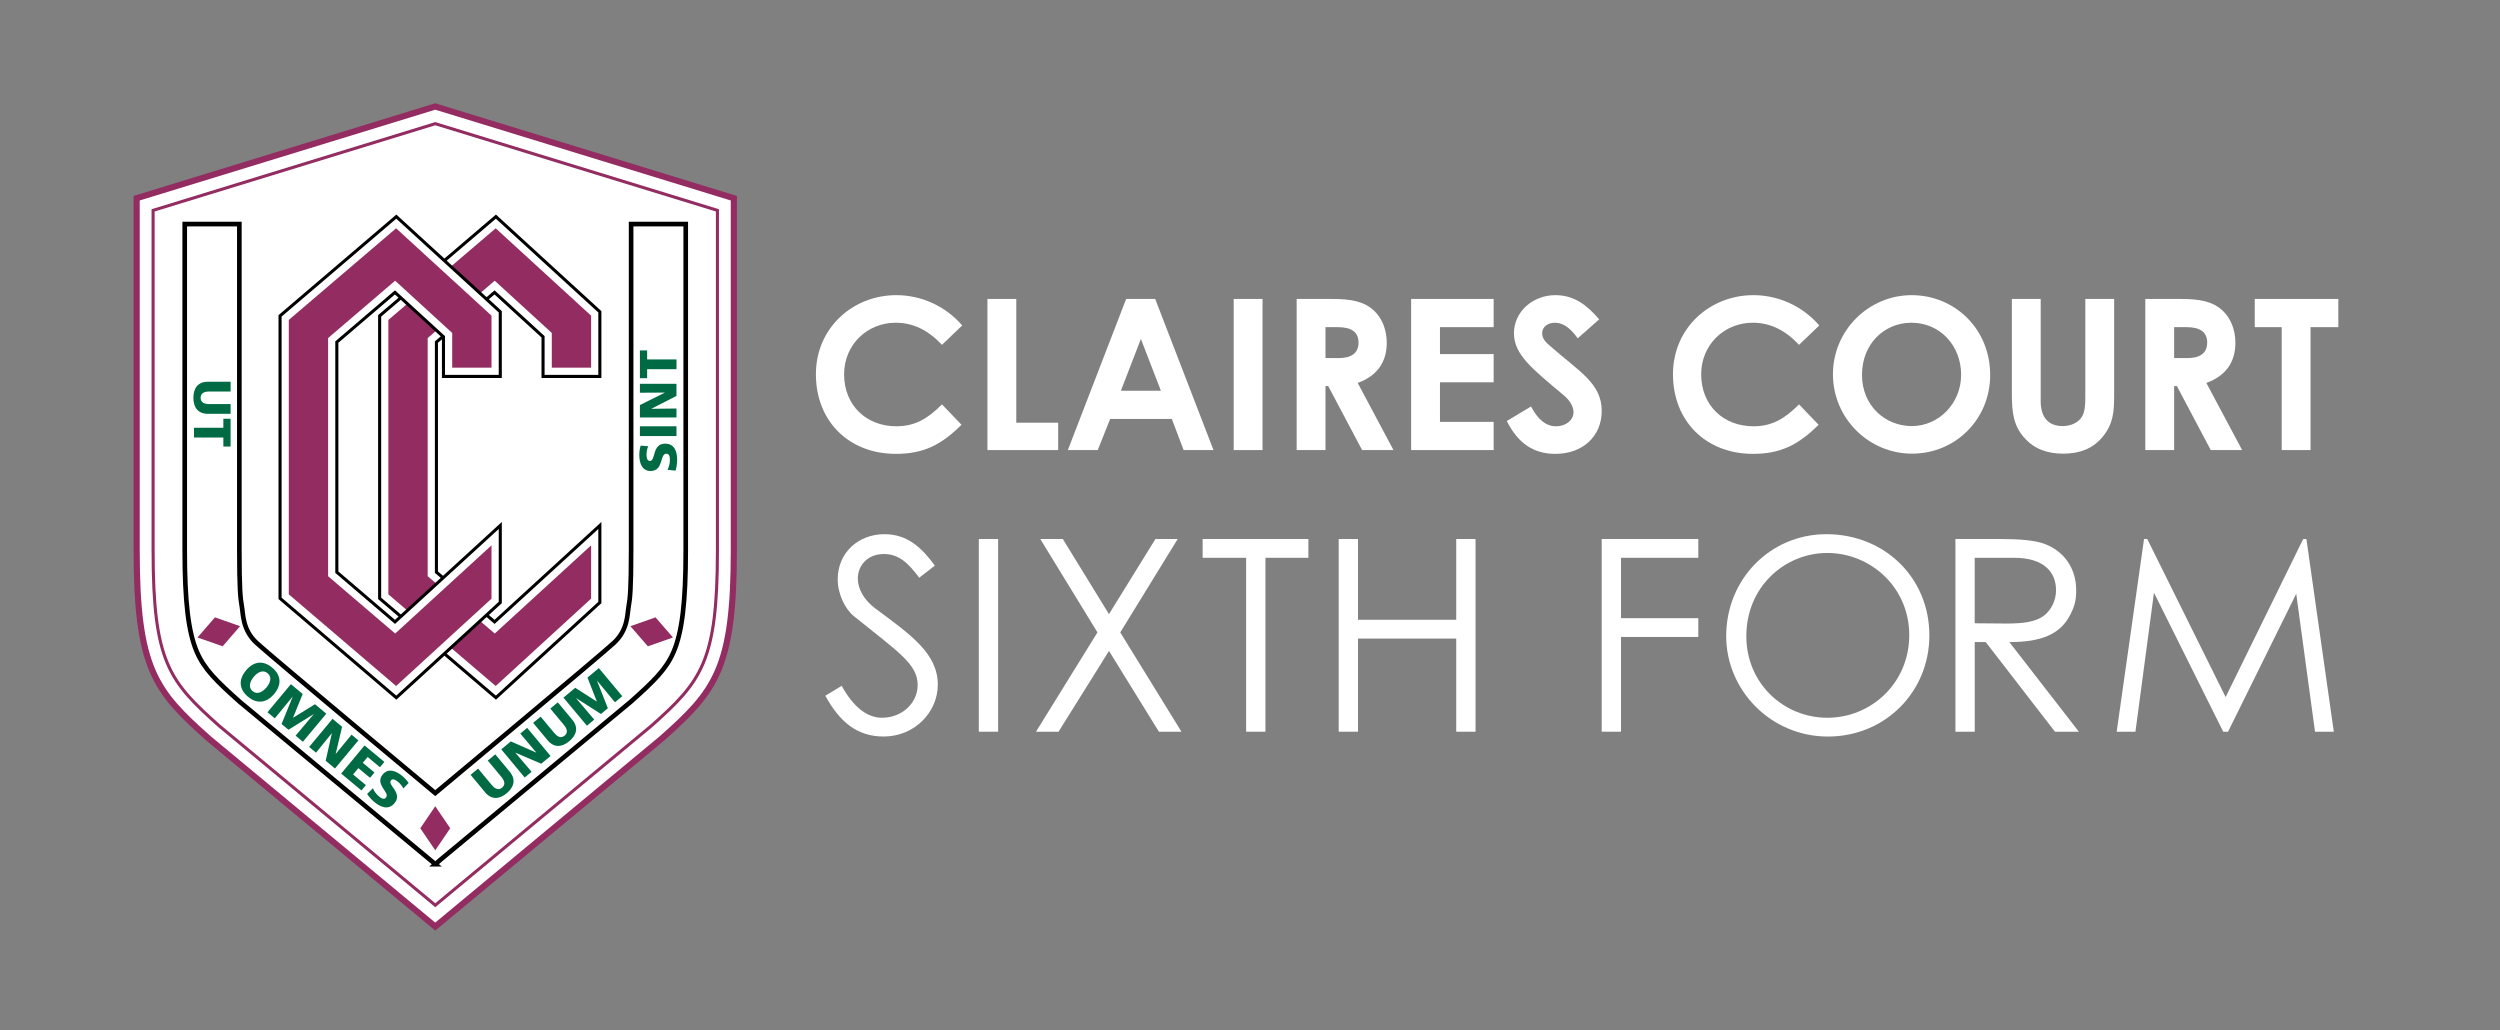 <?xml version="1.0" encoding="UTF-8"?><svg id="Layer_1" xmlns="http://www.w3.org/2000/svg" viewBox="0 0 950.18 391.56"><rect x="0" y="0" width="950.18" height="391.56" fill="#808080" stroke="none"/><defs><style>.cls-1{fill:#006a44;}.cls-2,.cls-3,.cls-4,.cls-5{fill:#fff;}.cls-6{fill:#932c61;}.cls-3{stroke-width:2.34px;}.cls-3,.cls-7{stroke:#932c61;}.cls-7{fill:none;}.cls-7,.cls-4{stroke-width:1.17px;}.cls-4,.cls-5{stroke:#000;}.cls-5{stroke-width:1.76px;}</style></defs><g><path class="cls-2" d="M349.38,219.55c-3.98-5.2-7.45-8.98-13.46-8.98-6.32,0-9.89,4.49-9.89,9.28,0,3.98,2.35,8.16,6.53,11.32,13.77,10.2,23.87,17.24,23.87,29.07,0,10.3-8.67,19.69-20.61,19.69-10.1,0-16.73-5.61-22.13-15.5l6.22-3.77c4.39,8.06,9.69,12.14,15.3,12.14,7.65,0,13.57-5.61,13.57-12.44,0-8.06-7.55-12.65-24.17-26.11-3.47-2.75-6.22-8.57-6.22-14.08,0-10.1,7.85-17.14,17.75-17.14,8.98,0,14.38,5.41,19.18,11.94l-5.92,4.59Z"/><path class="cls-2" d="M372.02,204.86h7.34v73.24h-7.34v-73.24Z"/><path class="cls-2" d="M395.38,204.86h8.57l17.54,28.56,17.65-28.56h8.47l-21.83,35.5,23.26,37.74h-8.57l-18.97-30.7-19.18,30.7h-8.57l23.36-37.74-21.73-35.5Z"/><path class="cls-2" d="M457.09,212v-7.14h40.19v7.14h-16.32v66.1h-7.34v-66.1h-16.53Z"/><path class="cls-2" d="M508.8,204.86h7.34v30.7h37.33v-30.7h7.34v73.24h-7.34v-35.4h-37.33v35.4h-7.34v-73.24Z"/><path class="cls-2" d="M608.76,204.86h36.72v7.14h-29.38v22.95h29.38v7.14h-29.38v36.01h-7.34v-73.24Z"/><path class="cls-2" d="M733.3,241.48c0,21.52-16.83,38.46-38.56,38.46s-38.66-17.65-38.66-38.15c0-21.83,16.93-38.76,38.05-38.76,22.24,0,39.17,16.63,39.17,38.46Zm-69.57,.31c0,18.05,14.28,31.01,30.81,31.01s31.11-13.06,31.11-31.42-14.89-31.21-31.11-31.21-30.81,12.85-30.81,31.62Z"/><path class="cls-2" d="M743.19,204.86h16.83c7.65,0,13.46,.51,17.04,1.84,7.55,2.86,12.04,9.38,12.04,17.65,0,3.67-.51,5.81-2.14,9.08-3.77,7.65-11.12,10.61-23.26,10.61l26.42,34.07h-9.08l-26.32-34.07h-4.18v34.07h-7.34v-73.24Zm7.34,7.14v24.89c4.08,0,8.26,.1,12.14,.1,6.32,0,11.22-.61,14.38-3.16,2.65-2.14,4.39-5.71,4.39-9.49,0-7.14-4.9-12.34-15.91-12.34h-14.99Z"/><path class="cls-2" d="M804.49,278.1l10.4-73.24h1.22l29.79,60.08,29.48-60.08h1.22l10.41,73.24h-7.14l-7.14-52.43-25.91,52.43h-1.84l-26.32-52.84-7.04,52.84h-7.14Z"/></g><g><path class="cls-3" d="M276.56,74.61l-110.16-33.84-.97-.3-.97,.3L54.29,74.61l-2.35,.72V209.19c0,44.89,7.01,53.41,27.29,71.43l.04,.04,.04,.04,83.99,69.71,2.12,1.76,2.12-1.76,83.99-69.71,.05-.04,.04-.04c20.28-18.02,27.29-26.54,27.29-71.43V75.33l-2.35-.72Z"/><path class="cls-7" d="M165.43,47.01L58.19,79.95V209.19c0,42.32,6.05,49.74,25.16,66.73l82.08,68.13,82.08-68.13c19.11-16.99,25.16-24.41,25.16-66.73V79.95l-107.23-32.94Z"/><g><polygon class="cls-4" points="226.91 117.52 190.64 84.32 188.48 82.33 186.24 84.24 145.45 119.06 144.29 120.05 144.29 121.59 144.29 225.89 144.29 227.42 145.45 228.42 186.24 263.26 188.48 265.16 190.64 263.18 226.91 229.98 227.99 228.99 227.99 227.53 227.99 207.27 227.99 199.72 222.42 204.82 187.97 236.36 165.87 217.47 165.87 130.01 187.96 111.13 206.4 128.01 206.4 139.75 206.4 143.07 209.72 143.07 224.66 143.07 227.99 143.07 227.99 139.75 227.99 119.97 227.99 118.51 226.91 117.52"/><polygon class="cls-6" points="224.66 207.27 224.66 227.53 188.4 260.73 147.61 225.89 147.61 121.59 188.4 86.77 224.66 119.97 224.66 139.75 209.72 139.75 209.72 126.55 188.03 106.69 162.55 128.48 162.55 219 188.04 240.79 224.66 207.27"/></g><path class="cls-5" d="M165.48,328.47l-2.41-2-72.08-59.84,.38,.33c-9.12-8.11-13.73-12.65-16.54-19.17-3.24-7.53-4.62-19.07-4.62-38.6V85.16h20.76v124.03c0,14.64,.4,18.28,.94,21.28,.54,3,.24,8.86,5.56,13.83,5.33,4.96,67.95,57.14,67.95,57.14,0,0,62.62-52.18,67.95-57.14,5.33-4.97,5.02-10.83,5.56-13.83,.54-3,.94-6.64,.94-21.28V85.16h20.76v124.03c0,19.53-1.38,31.07-4.62,38.6-2.81,6.53-7.41,11.06-16.54,19.17l.38-.33-72.37,60.07-2.02,1.77Z"/><g><path class="cls-1" d="M193.75,293.34c2.43,2.93,1.62,5.82-1.16,8.14-2.79,2.32-5.78,2.58-8.22-.35l-5.51-6.64,2.85-2.37,5.12,6.16c1.17,1.41,2.54,2.29,4,1.08,1.46-1.21,.85-2.72-.32-4.13l-5.12-6.16,2.85-2.37,5.51,6.64Z"/><path class="cls-1" d="M190.52,284.81l3.63-3.02,9.65,4.26,.03-.03-6.08-7.22,2.61-2.16,8.89,10.69-3.54,2.94-9.81-4.2-.03,.03,6.17,7.23-2.62,2.18-8.89-10.69Z"/><path class="cls-1" d="M217.52,273.57c2.43,2.93,1.63,5.82-1.16,8.14-2.78,2.32-5.78,2.58-8.21-.34l-5.52-6.63,2.85-2.37,5.12,6.15c1.17,1.41,2.55,2.28,4,1.07,1.45-1.21,.84-2.72-.33-4.13l-5.12-6.15,2.85-2.37,5.52,6.63Z"/><path class="cls-1" d="M214.14,265.16l4.48-3.74,8.19,5.21,.03-.02-3.55-9.08,4.31-3.6,8.91,10.67-2.78,2.32-6.8-8.23-.03,.02,4.13,10.47-2.62,2.19-9.44-6.03-.03,.02,6.91,8.15-2.78,2.32-8.91-10.67Z"/><path class="cls-1" d="M253.69,178.55c.52-.96,.92-2.29,.92-3.82,0-1.17-.24-2.29-1.35-2.29-2.59,0-.96,6.57-6.02,6.57-3.34,0-4.26-3.26-4.26-6.05,0-1.34,.2-2.65,.52-3.59l2.87,.24c-.44,.96-.64,2.03-.64,3.09,0,.94,.08,2.49,1.3,2.49,2.25,0,.74-6.57,5.75-6.57,3.61,0,4.58,3.03,4.58,6.11,0,1.3-.2,2.91-.6,4.15l-3.07-.32Z"/><path class="cls-1" d="M243.21,165.73v-3.71h13.9v3.71h-13.9Z"/><path class="cls-1" d="M243.21,158.67v-4.72l9.44-4.7v-.04l-9.44,.06v-3.39h13.9v4.6l-9.51,4.86v.04l9.51-.12v3.41h-13.9Z"/><path class="cls-1" d="M245.96,140.32v3.42h-2.75v-10.56h2.75v3.43h11.16v3.71h-11.16Z"/></g><g><path class="cls-1" d="M79.02,157.28c-3.81,0-5.52-2.47-5.52-6.09s1.71-6.1,5.52-6.1h8.63v3.71h-8.01c-1.83,0-3.39,.5-3.39,2.39s1.55,2.39,3.39,2.39h8.01v3.7h-8.63Z"/><path class="cls-1" d="M84.89,162.58v-3.42h2.75v10.56h-2.75v-3.43h-11.16v-3.71h11.16Z"/><path class="cls-1" d="M103.48,253.78c3.5,2.95,3.58,6.58,.7,9.99-2.85,3.38-6.49,3.94-9.96,1.01-3.48-2.92-3.55-6.6-.71-9.99,2.87-3.42,6.46-3.96,9.97-1.02Zm-7.49,8.9c1.72,1.45,3.79,.38,5.27-1.38,1.55-1.84,2.17-3.97,.45-5.42-1.72-1.45-3.72-.47-5.27,1.37-1.47,1.75-2.17,3.98-.45,5.43Z"/><path class="cls-1" d="M110.56,260.03l4.48,3.74-3.65,8.98,.03,.03,8.29-5.12,4.31,3.59-8.9,10.68-2.78-2.32,6.88-8.16-.03-.02-9.56,5.93-2.62-2.18,4.23-10.37-.03-.03-6.77,8.25-2.78-2.32,8.9-10.68Z"/><path class="cls-1" d="M126.39,273.21l3.63,3.02-2.43,10.27,.03,.03,5.99-7.3,2.6,2.17-8.89,10.69-3.54-2.94,2.34-10.42-.03-.03-5.98,7.38-2.62-2.18,8.89-10.69Z"/><path class="cls-1" d="M138.55,283.32l7.54,6.26-1.68,2.02-4.69-3.89-1.83,2.21,4.43,3.68-1.68,2.02-4.43-3.68-2.01,2.42,4.86,4.04-1.68,2.02-7.71-6.4,8.89-10.7Z"/><path class="cls-1" d="M141.72,299.58c.4,1.01,1.18,2.17,2.36,3.15,.9,.75,1.92,1.28,2.63,.42,1.65-1.99-4.45-4.93-1.21-8.83,2.14-2.58,5.24-1.19,7.38,.59,1.03,.85,1.91,1.85,2.43,2.69l-2.02,2.06c-.45-.95-1.16-1.79-1.97-2.46-.72-.6-1.97-1.53-2.74-.59-1.44,1.73,4.59,4.76,1.38,8.63-2.3,2.77-5.25,1.59-7.63-.38-1-.83-2.11-2.01-2.8-3.11l2.2-2.16Z"/></g><g><polygon class="cls-4" points="189.06 117.52 152.79 84.32 150.63 82.33 148.4 84.24 107.6 119.06 106.44 120.05 106.44 121.59 106.44 225.89 106.44 227.42 107.6 228.42 148.39 263.26 150.63 265.16 152.79 263.18 189.06 229.98 190.14 228.99 190.14 227.53 190.14 207.27 190.14 199.72 184.57 204.82 150.12 236.36 128.02 217.47 128.02 130.01 150.11 111.13 168.55 128.01 168.55 139.75 168.55 143.07 171.87 143.07 186.81 143.07 190.14 143.07 190.14 139.75 190.14 119.97 190.14 118.51 189.06 117.52"/><polygon class="cls-6" points="186.81 207.27 186.81 227.53 150.55 260.73 109.76 225.89 109.76 121.59 150.55 86.77 186.81 119.97 186.81 139.75 171.87 139.75 171.87 126.55 150.18 106.69 124.7 128.48 124.7 219 150.2 240.79 186.81 207.27"/></g><polygon class="cls-6" points="171.12 314.8 165.43 306.43 159.74 314.8 165.43 323.17 171.12 314.8"/><polygon class="cls-6" points="84.62 245.64 91.25 238 81.7 234.64 75.07 242.29 84.62 245.64"/><polygon class="cls-6" points="246.23 245.64 239.6 238 249.15 234.64 255.78 242.29 246.23 245.64"/></g><path class="cls-2" d="M365.46,161.46c-7.6,7.44-14.16,11.04-24.96,11.04-18,0-30.4-12.56-30.4-30.24s14.08-30.08,30.56-30.08c9.52,0,18.72,4.16,25.04,11.52l-7.68,7.36c-5.2-5.52-10.88-8.4-17.6-8.4-10.8,0-19.6,8.32-19.6,19.6,0,11.84,8.48,19.76,19.84,19.76,7.12,0,11.92-2.88,17.36-8.32l7.44,7.76Z"/><path class="cls-2" d="M375.3,113.62h10.96v47.04h15.92v10.4h-26.88v-57.44Z"/><path class="cls-2" d="M428.02,113.62h11.04l22.16,57.44h-11.36l-4.48-11.84h-23.44l-4.72,11.84h-11.36l22.16-57.44Zm5.6,15.2l-7.6,19.68h15.2l-7.6-19.68Z"/><path class="cls-2" d="M468.89,113.62h10.96v57.44h-10.96v-57.44Z"/><path class="cls-2" d="M492.82,113.62h13.36c7.28,0,12.4,.88,16.24,4.64,2.88,2.8,4.64,7.12,4.64,12,0,7.52-3.76,12.64-11.04,15.28l13.6,25.52h-11.92l-12.88-24.32h-1.04v24.32h-10.96v-57.44Zm10.96,22.48h5.04c4.96,0,7.52-2,7.52-5.92s-2.64-5.84-7.84-5.84h-4.72v11.76Z"/><path class="cls-2" d="M536.33,113.62h31.36v10.72h-20.4v10.24h20.4v10.72h-20.4v15.04h20.4v10.72h-31.36v-57.44Z"/><path class="cls-2" d="M581.89,154.5c2.64,4.96,5.68,7.52,9.52,7.52s6.64-2.4,6.64-5.36c0-2.08-1.36-4.48-3.68-6.4-11.92-10-18.96-15.44-18.96-23.6s7.12-14.48,15.76-14.48c7.28,0,12.08,3.92,16.64,9.2l-8.16,7.2c-2.72-3.84-5.52-5.92-8.64-5.92-2.88,0-4.88,1.68-4.88,4s1.68,3.68,3.36,5.12c10.72,9.44,19.28,13.92,19.28,24.4,0,9.6-7.2,16.32-17.6,16.32-8.4,0-14.24-4.08-18.48-12.48l9.2-5.52Z"/><path class="cls-2" d="M691.21,161.46c-7.6,7.44-14.16,11.04-24.96,11.04-18,0-30.4-12.56-30.4-30.24s14.08-30.08,30.56-30.08c9.52,0,18.72,4.16,25.04,11.52l-7.68,7.36c-5.2-5.52-10.88-8.4-17.6-8.4-10.8,0-19.6,8.32-19.6,19.6,0,11.84,8.48,19.76,19.84,19.76,7.12,0,11.92-2.88,17.36-8.32l7.44,7.76Z"/><path class="cls-2" d="M756.41,142.5c0,16.88-13.2,29.92-29.68,29.92s-30.08-13.44-30.08-30.16,13.6-30.08,29.92-30.08,29.84,12.8,29.84,30.32Zm-48.72,0c0,11.68,8.8,19.44,18.96,19.44s18.72-8.56,18.72-19.52-7.92-19.76-18.88-19.76c-10.32,0-18.8,8-18.8,19.84Z"/><path class="cls-2" d="M764.65,113.62h10.96v38.88c0,6.24,3.04,9.44,8.32,9.44,3.12,0,5.92-1.28,7.28-3.44,1.2-1.84,1.36-4.48,1.36-7.52v-37.36h10.96v36.56c0,6.32-.32,11.12-4.64,16.16-3.68,4.24-8.48,6.08-14.72,6.08-5.92,0-10.64-1.68-14.24-5.44-4.64-4.8-5.28-10-5.28-17.44v-35.92Z"/><path class="cls-2" d="M815.37,113.62h13.36c7.28,0,12.4,.88,16.24,4.64,2.88,2.8,4.64,7.12,4.64,12,0,7.52-3.76,12.64-11.04,15.28l13.6,25.52h-11.92l-12.88-24.32h-1.04v24.32h-10.96v-57.44Zm10.96,22.48h5.04c4.96,0,7.52-2,7.52-5.92s-2.64-5.84-7.84-5.84h-4.72v11.76Z"/><path class="cls-2" d="M856.97,113.62h31.76v10.72h-10.56v46.72h-10.96v-46.72h-10.24v-10.72Z"/></svg>